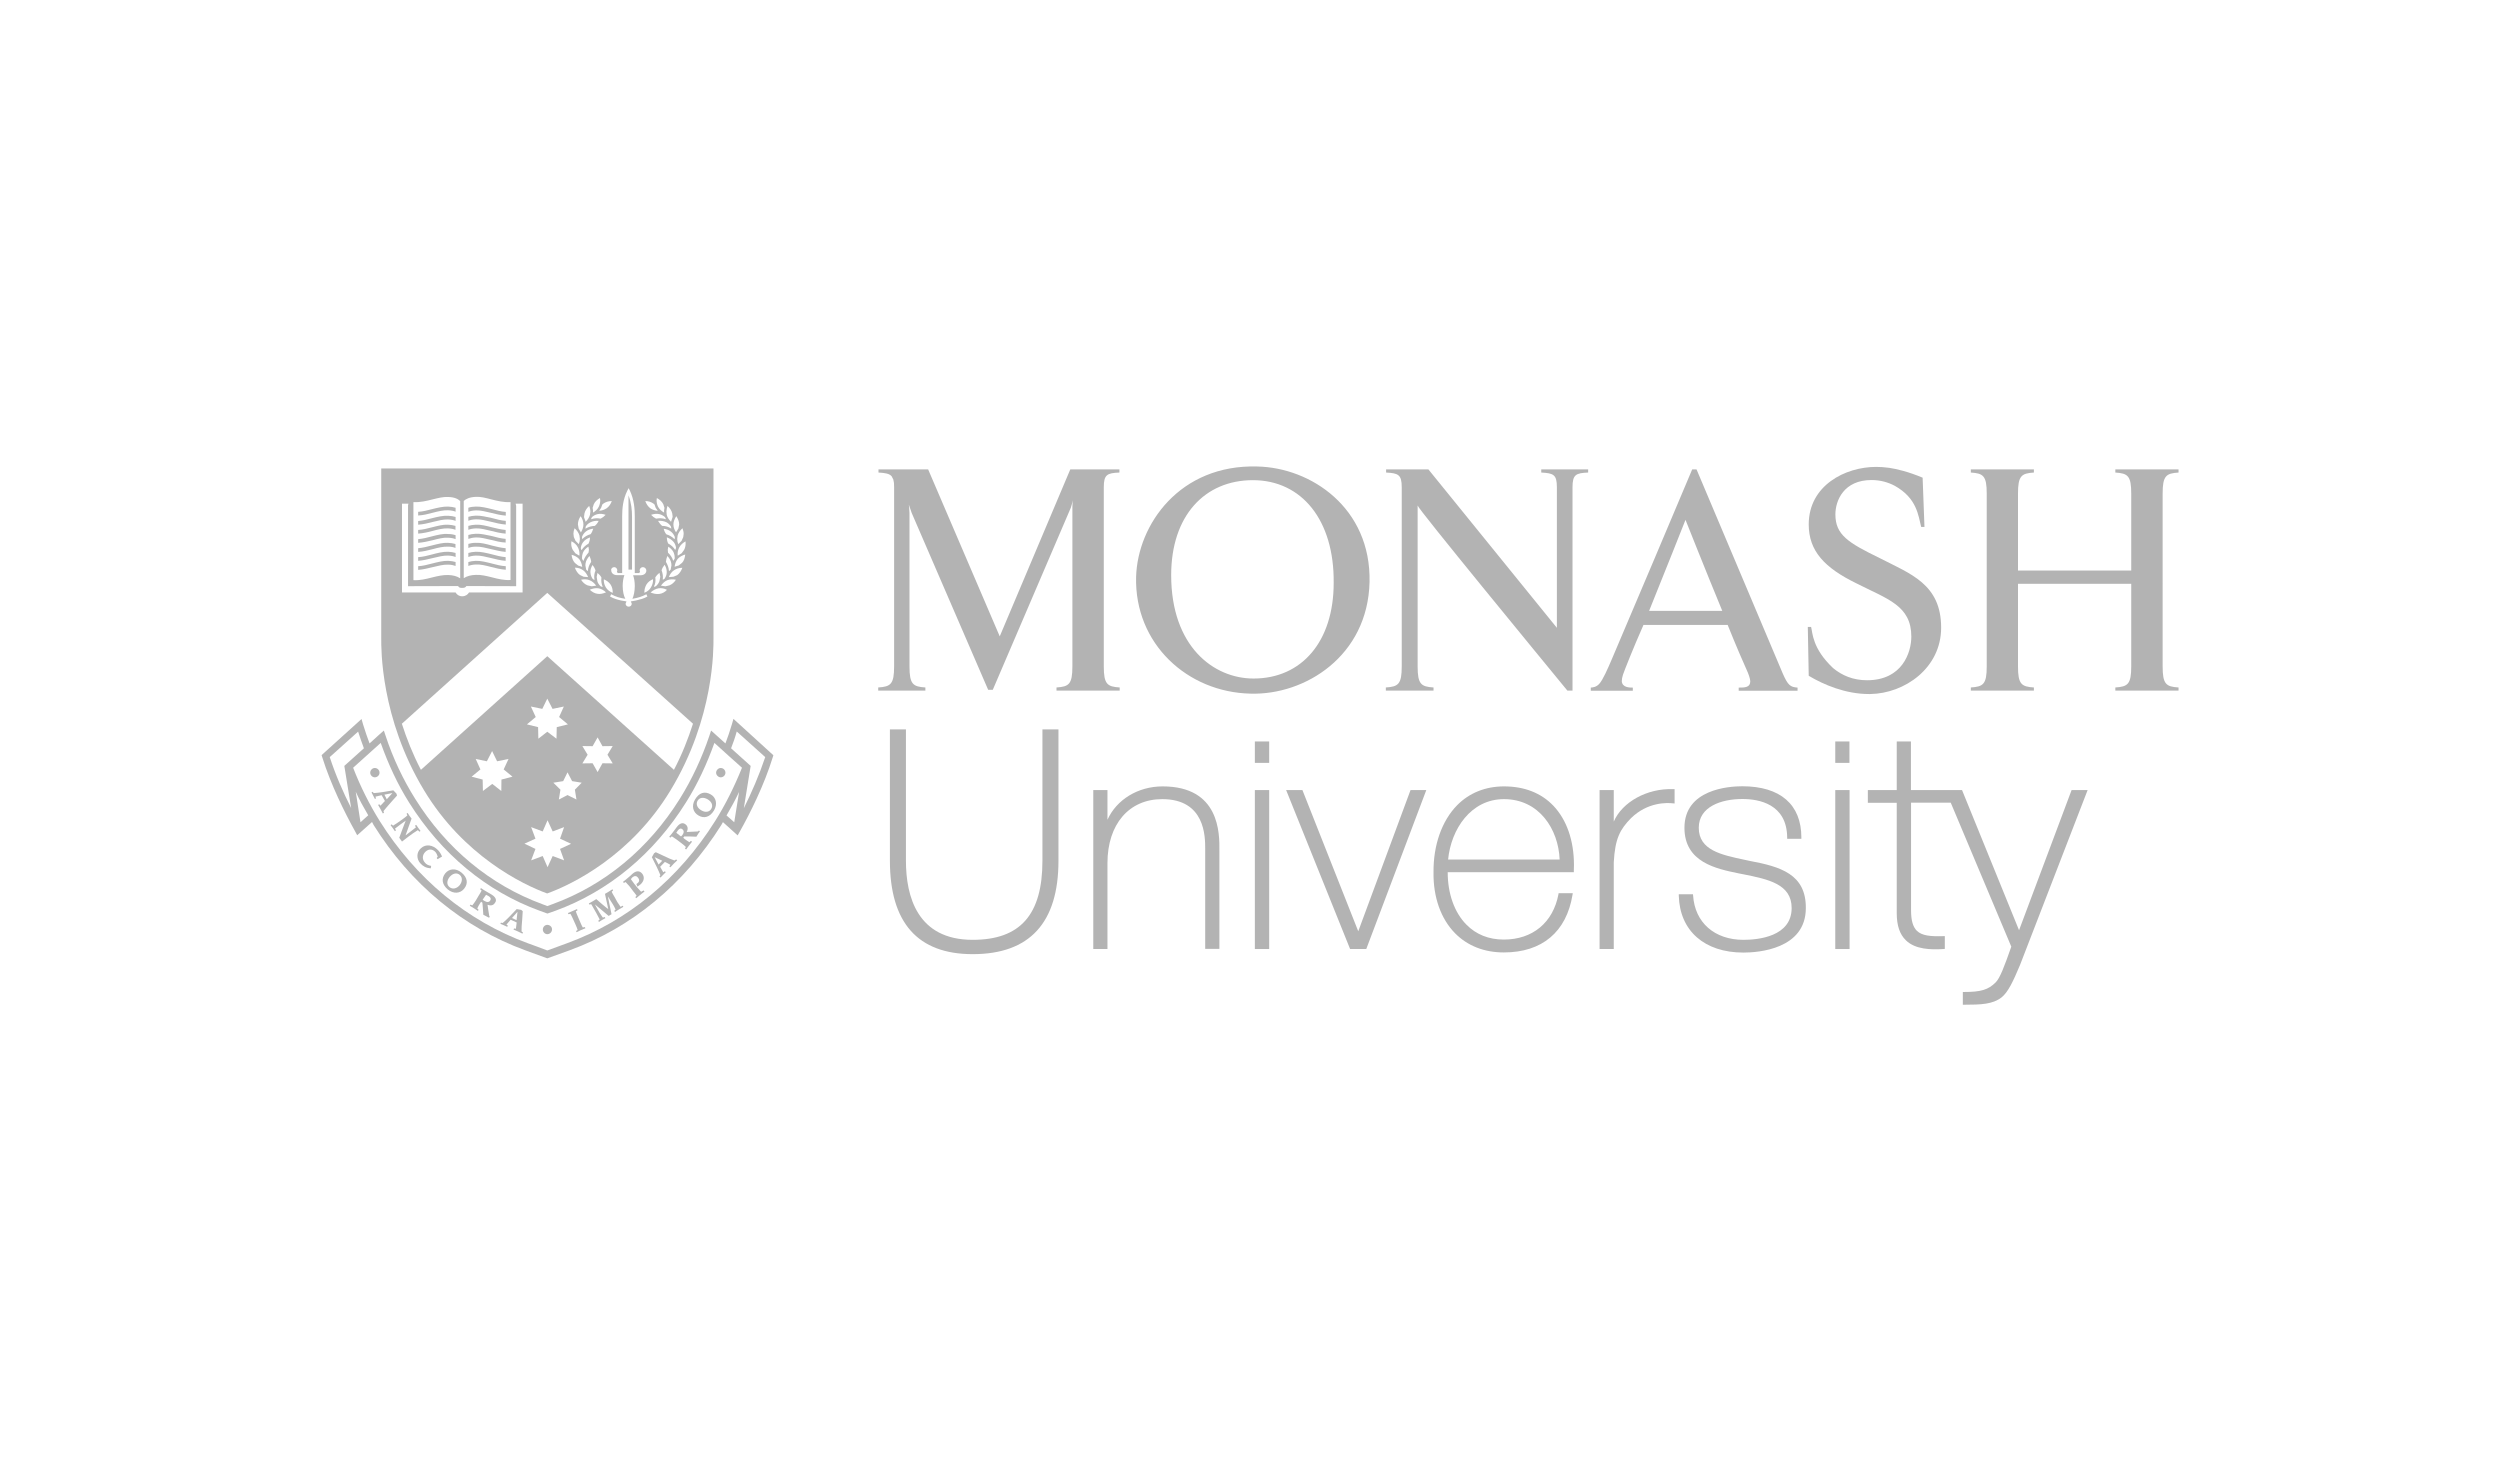 <?xml version="1.0" encoding="utf-8"?>
<!-- Generator: Adobe Illustrator 25.4.1, SVG Export Plug-In . SVG Version: 6.00 Build 0)  -->
<svg version="1.1" id="Layer_1" xmlns="http://www.w3.org/2000/svg" xmlns:xlink="http://www.w3.org/1999/xlink" x="0px" y="0px"
	 viewBox="0 0 1903 1120" style="enable-background:new 0 0 1903 1120;" xml:space="preserve">
<style type="text/css">
	.st0{fill:#B3B3B3;}
	.st1{fill:none;}
	.st2{fill-rule:evenodd;clip-rule:evenodd;fill:#B3B3B3;}
	.st3{fill:#FFFFFF;}
	.st4{clip-path:url(#SVGID_00000130621440423280938490000011202931595966727073_);}
	
		.st5{clip-path:url(#SVGID_00000099622216431854867240000000557360849771691656_);fill:url(#SVGID_00000168835691988619143980000013133421543836761273_);}
	.st6{clip-path:url(#SVGID_00000098944008975840691950000000891855003772820115_);}
	
		.st7{clip-path:url(#SVGID_00000054234213201050436800000005126253396178719910_);fill:url(#SVGID_00000135670553684061365100000017020219927756791453_);}
	.st8{clip-path:url(#SVGID_00000150794016305077785140000012844819580287239836_);}
	
		.st9{clip-path:url(#SVGID_00000094581418314177382600000005709469174146737589_);fill:url(#SVGID_00000062149982273787792920000014608756808633687179_);}
	.st10{clip-path:url(#SVGID_00000109717341832940822120000005947838837667025051_);}
	
		.st11{clip-path:url(#SVGID_00000155117256731351966040000011711812701787575190_);fill:url(#SVGID_00000178183512126889153150000009371189694543473030_);}
	.st12{clip-path:url(#SVGID_00000055700269241402921380000009131101175992405892_);}
	
		.st13{clip-path:url(#SVGID_00000181066347506313372540000003000985714240972211_);fill:url(#SVGID_00000168104843593386726670000014339408879720292490_);}
	.st14{fill:none;stroke:#2D67A0;stroke-width:3.865629e-02;stroke-miterlimit:33.89;}
	.st15{fill:none;stroke:#FFFFFF;stroke-width:4.832036e-03;stroke-miterlimit:33.89;}
	.st16{fill:#B6B6B6;}
	.st17{fill:url(#SVGID_00000047783110373624272950000015359778433477673395_);}
	.st18{fill:url(#SVGID_00000022529784879303453440000002658995272769766298_);}
	.st19{fill:url(#SVGID_00000018920761203426927370000016599233911612313782_);}
	.st20{fill:url(#SVGID_00000052801202512440373340000015013632634866248576_);}
	.st21{fill:url(#SVGID_00000153665219128532594710000016817988332281934738_);}
	.st22{fill:url(#SVGID_00000041269521062233004590000012776532800789287587_);}
	.st23{fill:url(#SVGID_00000178176501651983301930000017538347615657501365_);}
	.st24{fill:url(#SVGID_00000142885442537882948050000001141992161234739619_);}
	.st25{fill:url(#SVGID_00000122693377480577698480000003148635514457595047_);}
	.st26{fill:#505050;}
	.st27{fill:url(#SVGID_00000121237453504554171720000017106986015373899931_);}
	.st28{clip-path:url(#SVGID_00000033359566998870707310000011253639639872656551_);}
	.st29{clip-path:url(#SVGID_00000049929238436380426440000010335039730681883817_);}
	.st30{clip-path:url(#SVGID_00000021083715287344298920000016584365223410951063_);}
	.st31{clip-path:url(#SVGID_00000124127884631892751970000017518237253208712113_);}
</style>
<path class="st0" d="M793.5,555.2v100c0,41.1-16.9,60.2-53.1,60.2c-42,0-50.8-32.8-50.8-60.2v-100h-12.2v100
	c0,47.2,21.2,71.1,63,71.1c43.4,0,65.3-23.9,65.3-71.1v-100h-1H793.5z"/>
<path class="st0" d="M885,598.6c-18.8,0-35.1,10.1-42,25.4v-22.6h-10.8v121H843V657c0-29.6,16.4-48.7,41.7-48.7
	c32.7,0,32.7,28.5,32.7,37.8v76.2h10.8v-74.6C928.4,634.3,928.4,598.6,885,598.6"/>
<polygon class="st0" points="955.2,601.4 955.2,722.4 966.1,722.4 966.1,601.4 965.1,601.4 "/>
<polygon class="st0" points="955.2,564.4 955.2,580.7 966.1,580.7 966.1,564.4 965.1,564.4 "/>
<path class="st0" d="M1073.7,601.4c0,0-38.4,103.8-39.8,107.5c-1.5-3.7-42.5-107.5-42.5-107.5H979l48.7,121h12.3l45.7-121h-1.5
	H1073.7z"/>
<path class="st0" d="M1144.8,598.6c-14.1,0-26.4,5-35.6,14.3c-11.7,11.9-18.2,30.5-18,51c-0.3,19,5.6,35.6,16.5,46.6
	c9.4,9.5,22.2,14.5,37,14.5c29.1,0,47.7-15.6,52.3-43.9l0.2-1.2h-10.8l-0.1,0.8c-4.1,21.6-19.7,34.5-41.6,34.5
	c-11.4,0-21-3.8-28.5-11.4c-9.1-9.2-14.2-23.6-14.2-39.7v-0.2h96l0-1c0.1-1.5,0.1-3.1,0.1-4.5c0-18.5-5.5-34.4-15.7-45.1
	C1173.1,603.6,1160.4,598.6,1144.8,598.6 M1144.8,608.3c26.9,0,41.5,23,42.4,46h-84.9C1104.5,631.3,1119.6,608.3,1144.8,608.3"/>
<path class="st0" d="M1228.4,625.4v-24h-10.8v121h10.8v-66.1c1-18.1,4.8-25,13.1-33.5c12.8-12.5,27.7-11.8,32-11.3l1.2,0.1v-10.9
	l-1,0C1253.8,599.9,1234.8,610.5,1228.4,625.4"/>
<path class="st0" d="M1331.8,655.3l-3.7-0.8c-18-3.8-35-7.4-35-24.4c0-16.1,17.2-21.9,33.2-21.9c12.6,0,33.9,3.8,34.1,29.3l0,1h10.8
	v-1c0-25.1-16-39-45-39c-10.3,0-44,2.3-44,31.6c0,26.3,24.1,31.2,41.7,34.8l3.1,0.6c18.9,3.8,36.8,7.4,36.8,25.7
	c0,21.8-25.6,24.2-36.7,24.2c-22,0-37-13.2-38.3-33.7l-0.1-1h-10.8l0,1.1c0.7,26.7,19.5,43.3,49.2,43.3c11.1,0,47.5-2.5,47.5-33.9
	C1374.8,665.4,1355.3,659.7,1331.8,655.3"/>
<polygon class="st0" points="1397,601.4 1397,722.4 1407.9,722.4 1407.9,601.4 1406.8,601.4 "/>
<path class="st0" d="M1454.6,601.4v-37h-1h-9.8v37h-22v9.7h22v82l0,2.1c0,9.3,2.3,16.1,7,20.6c7.2,7,19.1,7.2,28.6,6.6l1-0.1v-9.7
	l-1.1,0c-9.8,0.3-16.3-0.3-20.2-4.1c-3-3-4.4-7.9-4.4-15.5v-82h30.2c11.9,28.2,45.8,108.9,46.1,109.6c-5.3,15.1-8.6,23.9-11.9,27.2
	c-5.6,5.6-11.2,7.3-24,7.3h-1v9.7h1c13.2,0,21.7-0.4,28.4-5.5c5.1-4,9-12.5,14.2-24.9l51.4-133h-1.5h-10.7c0,0-38.3,102-40,106.7
	c-1.9-4.7-43.4-106.7-43.4-106.7H1454.6z"/>
<polygon class="st0" points="1397,564.4 1397,580.7 1407.8,580.7 1407.8,564.4 1406.8,564.4 "/>
<path class="st0" d="M952,528c-48.1-1-88.5-37.9-87.2-88.9c1.2-40.1,33.5-85.7,92.2-84c40.9,0.8,86.7,31.5,85.5,87.9
	C1041.2,499.5,993.3,529.2,952,528 M953.7,365.5c-36.6,0-62.2,27-62.2,72.3c0,54.2,32.2,78.7,62.7,78.7c36.7,0,61-28.2,61-72.8
	C1015.7,396,990.9,365.5,953.7,365.5"/>
<path class="st0" d="M1658.3,359.7v-2.4h-48.1v2.4c9.5,0.6,12.1,2.5,12.1,16v58.6h-86.2v-58.6c0-13.5,2.6-15.4,12.1-16v-2.4h-48v2.4
	c9.5,0.6,12.1,2.5,12.1,16v131.6c0,13.5-2.6,15.4-12.1,16v2.4h48v-2.4c-9.5-0.6-12.1-2.5-12.1-16v-62.9h86.2v62.9
	c0,13.5-2.6,15.4-12.1,16v2.4h48.1v-2.4c-9.5-0.6-12.1-2.5-12.1-16V375.7C1646.2,362.2,1648.8,360.3,1658.3,359.7"/>
<path class="st0" d="M1055.1,357.3v2.4c9.2,0.5,11.9,1.5,11.9,11.2v136.4c0,13.5-2.6,15.4-12.1,16v2.4h36.3v-2.4
	c-9.5-0.6-12.1-2.5-12.1-16V384.8c0,2.2,93.8,116.3,114,140.9h3.9V370.9c0-9.7,2.6-10.8,11.9-11.2v-2.4h-35.7v2.4
	c9.3,0.5,11.9,1.5,11.9,11.2v107l-97.8-120.6H1055.1z"/>
<path class="st0" d="M1291.4,357.3h-3.3c-8.5,20.2-47.9,113.5-61.7,145.7c-2.4,5.5-6.2,14.5-9.1,17.6c-2.3,2.4-4.4,2.6-6.4,2.8v2.4
	h32v-2.4c-2.5,0-8,0-8.4-4.8c0-1.5,0.3-3.1,0.9-5c1-3,7.4-19.3,15.6-37.9h64.1c6.3,15.7,12.1,29.1,14.8,35c0.8,1.7,2.4,5.9,2.4,7.9
	c0,4.7-4.1,4.8-8.8,4.8v2.4h44.8v-2.4c-5.5-0.4-7.3-1.7-11.3-10.8L1291.4,357.3z M1255.3,465c10.9-26.8,27.7-69.3,27.7-69.3
	s15.1,38.1,28,69.3H1255.3z"/>
<path class="st0" d="M668.7,357.3v2.4c5.2,0.3,8.2,0.8,10,2.8l1.3,2.5v0l0.5,2.7l0.1,3.2v136.4c0,13.5-2.6,15.4-12.1,16v2.4h35.9
	v-2.4c-9.5-0.6-12.1-2.5-12.1-16V390.5c0-2.2-0.5-6.4-0.5-6.4l2.2,6.4l58.2,134.6h3.5l59.4-138.6l1.7-5.7c0,0-0.5,2.7-0.5,5.2v121.3
	c0,13.5-2.6,15.4-12.1,16v2.4h48.1v-2.4c-9.5-0.6-12.1-2.5-12.1-16V370.9c0-9.7,2.6-10.8,11.9-11.2v-2.4h-37.4l-53.7,127.1
	l-54.5-127.1H668.7z"/>
<path class="st0" d="M1376.8,514.4c11.3,6.8,28.1,13.9,45.8,13.9l1,0c26.3-0.4,54-19.8,54-50.5c0-33.2-23.3-40.9-46.8-53
	c-23.8-11.6-33.7-17.6-33.7-33.2c0-10.6,6.4-26.2,27.5-26.2c6.7,0,12.6,1.7,17.7,4.4c17,9.5,17.9,22.8,20.1,31.3h2.5l-1.4-37.5
	c-10.8-4.5-19.5-6.6-25.5-7.5c-3.6-0.5-7-0.7-9.9-0.7c-23.5,0-51.3,14.1-51.3,43.8c0,20.3,12.1,33,36.2,44.8
	c23.8,12.1,41.9,16.9,41.9,40.6c0,12.1-6.9,33.2-33.7,33.2c-10.7,0-19.2-3.7-25.9-9.3c-15.9-15-15.5-26.9-16.7-31.3h-2.5
	L1376.8,514.4"/>
<path class="st0" d="M481.1,393.3c0-4.9-0.5-10.5-2.7-16.2v56.5h2.7V393.3z"/>
<path class="st0" d="M362.2,392.5c-2.2,0.1-4,0.4-5.7,0.9v3c1.5-0.6,3.3-1,5.8-1.1c3.5-0.1,7.4,0.9,11.6,1.9
	c3.5,0.9,7.2,1.8,11.1,2.1v-2.8c-3.5-0.3-7.1-1.2-10.3-2.1C370.2,393.4,366.1,392.4,362.2,392.5"/>
<path class="st0" d="M362.2,426.9c-2.2,0.1-4,0.4-5.7,0.9v3c1.5-0.6,3.3-1,5.8-1.1c3.5-0.2,7.4,0.8,11.6,1.9
	c3.5,0.9,7.2,1.8,11.1,2.1V431c-3.5-0.2-7.1-1.1-10.4-2C370.2,427.9,366.1,426.8,362.2,426.9"/>
<path class="st0" d="M362.2,420c-2.2,0.1-4,0.4-5.7,0.9v3.1c1.5-0.6,3.3-1,5.8-1.1c3.5-0.1,7.4,0.9,11.6,1.9c3.5,0.9,7.2,1.8,11,2.1
	v-2.8c-3.5-0.3-7.1-1.2-10.3-2.1C370.2,420.9,366.1,419.9,362.2,420"/>
<path class="st0" d="M362.2,399.4c-2.2,0.1-4,0.4-5.7,0.9v3c1.5-0.6,3.3-1,5.8-1.1c3.5-0.1,7.4,0.9,11.5,1.9
	c3.5,0.9,7.2,1.8,11.1,2.1v-2.8c-3.5-0.3-7.1-1.2-10.4-2C370.2,400.3,366.1,399.2,362.2,399.4"/>
<path class="st0" d="M362.2,413.2c-2.2,0-4,0.3-5.7,0.8v3.1c1.5-0.6,3.3-1,5.8-1c3.5-0.1,7.4,0.9,11.5,1.9c3.5,0.8,7.3,1.8,11.1,2.1
	v-2.8c-3.6-0.3-7.1-1.2-10.4-2C370.2,414.1,366.1,413,362.2,413.2"/>
<path class="st0" d="M374.6,387.6c-4.4-1.1-8.5-2.1-12.4-2c-2.2,0.1-4,0.3-5.7,0.9v3.1c1.5-0.6,3.3-1,5.8-1.1
	c3.5-0.1,7.4,0.9,11.6,1.9c3.5,0.9,7.2,1.8,11.1,2.1v-2.8C381.4,389.4,377.9,388.5,374.6,387.6"/>
<path class="st0" d="M328.7,422.1c-3.4,0.9-6.8,1.8-10.4,2v2.8c3.9-0.3,7.4-1.2,11.1-2.1c4.2-1,8-2,11.6-1.9
	c2.5,0.1,4.4,0.5,5.8,1.1v-3.1c-1.7-0.5-3.6-0.8-5.7-0.9C337.2,419.9,333.1,420.9,328.7,422.1"/>
<path class="st0" d="M328.8,415.2c-3.5,0.9-6.9,1.8-10.5,2.1v2.8c3.9-0.2,7.5-1.2,11.1-2.1c4.1-1.1,7.9-2,11.5-1.9
	c2.5,0,4.4,0.4,5.8,1v-3c-1.7-0.5-3.6-0.8-5.7-0.9C337.2,413,333.2,414.1,328.8,415.2"/>
<path class="st0" d="M362.2,406.3c-2.2,0.1-4,0.4-5.7,0.9v3c1.5-0.5,3.3-1,5.8-1.1c3.5-0.1,7.4,0.9,11.6,1.9c3.5,0.9,7.2,1.8,11,2
	v-2.8c-3.5-0.3-7.1-1.2-10.3-2.1C370.2,407.2,366.1,406.1,362.2,406.3"/>
<path class="st0" d="M328.7,429c-3.4,0.9-6.8,1.8-10.4,2v2.8c3.9-0.3,7.4-1.2,11.1-2.1c4.2-1,8-2,11.6-1.9c2.5,0,4.4,0.5,5.8,1v-3
	c-1.7-0.5-3.6-0.8-5.7-0.9C337.2,426.8,333.1,427.9,328.7,429"/>
<path class="st0" d="M328.7,387.6c-3.4,0.9-6.8,1.8-10.4,2v2.8c3.9-0.2,7.4-1.1,11.1-2.1c4.2-1.1,8-2,11.6-1.9
	c2.5,0.1,4.4,0.5,5.8,1.1v-3c-1.7-0.5-3.6-0.8-5.7-0.9C337.2,385.5,333.1,386.5,328.7,387.6"/>
<path class="st0" d="M328.7,394.5c-3.4,0.9-6.8,1.8-10.4,2.1v2.8c3.9-0.3,7.4-1.1,11.1-2.1c4.2-1,8-2,11.6-1.9
	c2.5,0.1,4.4,0.5,5.8,1.1v-3c-1.7-0.5-3.6-0.8-5.7-0.9C337.2,392.4,333.1,393.4,328.7,394.5"/>
<path class="st0" d="M328.7,408.3c-3.4,0.9-6.8,1.8-10.4,2.1v2.8c3.9-0.3,7.4-1.1,11.1-2c4.2-1.1,8-2.1,11.6-1.9
	c2.5,0.1,4.4,0.5,5.8,1.1v-3c-1.7-0.6-3.6-0.9-5.7-0.9C337.2,406.1,333.1,407.2,328.7,408.3"/>
<path class="st0" d="M328.8,401.4c-3.5,0.9-6.9,1.8-10.5,2v2.8c3.9-0.3,7.5-1.1,11.1-2.1c4.1-1.1,7.9-2,11.5-1.9
	c2.5,0.1,4.4,0.5,5.8,1.1v-3c-1.7-0.5-3.6-0.8-5.7-0.9C337.2,399.2,333.2,400.3,328.8,401.4"/>
<path class="st0" d="M543.1,486.2V356.6l-252.9,0v129.7c0,6.9-0.7,60.2,32.6,115.3c30,49.7,74.7,71.6,93.7,78.5
	c19.2-6.9,63.9-28.8,93.9-78.5C543.9,546.4,543.1,493.1,543.1,486.2z M521.9,413.6c0,1.8-0.4,3.6-1.2,5l-1.8,2.5l-3,1.9l-0.1-1.2
	c0-1.8,0.4-3.5,1.2-5c1-2,2.8-3.6,4.8-4.7L521.9,413.6z M501.3,447.8c2.2-0.3,4.4,0.1,6.4,1.2c-1.6,1.7-3.5,2.8-5.8,3.1
	c-2.2,0.3-4.5-0.2-6.7-1.1C497.1,449.3,499.1,448.2,501.3,447.8z M490.5,451.2l0-0.5c0-2.1,0.6-4.1,1.6-5.8h0c1.1-1.8,2.8-3.1,4.9-4
	l0.1,0.6c0,2.1-0.6,3.9-1.6,5.6C494.4,449.1,492.6,450.4,490.5,451.2z M498.8,439.5c0.8-1.3,1.8-2.4,3.2-3.5l0.6,3l-0.6,3.3
	c-0.5,1.5-1.5,2.8-2.7,3.9l-1.4,0.5l-0.1-0.3C498.9,444.4,499.2,442,498.8,439.5z M503.6,434.1c0.4-1.5,1.2-2.8,2.3-4.2
	c1,1.7,1.6,3.5,1.6,5.3l0,0.9c-0.1,1.6-0.7,3-1.6,4.4l-1.3,0.8l-0.1-0.3C504.8,438.9,504.5,436.5,503.6,434.1z M506.9,427.7
	c0.1-1.6,0.5-3,1.1-4.5c1.6,1.7,2.7,3.6,3,5.7l0.1,1.5l-0.6,3.2l-1.1,1.1l-0.2-0.3C509,432.1,508.2,429.8,506.9,427.7z M508.5,420.7
	l-0.2-2.2l0.4-2.4c1.9,1.3,3.4,2.8,4.2,4.7c0.5,1.3,0.7,2.6,0.7,4l-0.1,0.6l-0.9,1.4l-0.3-0.2C511.8,424.6,510.4,422.5,508.5,420.7z
	 M508.6,413.7c-0.7-1.5-1-3-1-4.7c2.1,0.8,4,2.1,5.3,3.7c0.9,1.2,1.5,2.7,1.7,4.3l-0.5,1.5l-0.3-0.1
	C512.7,416.6,510.9,414.9,508.6,413.7z M513.6,410.3l-0.4-0.1c-1.6-1.6-3.7-2.8-6-3.5c-1-1.2-1.6-2.6-2-4.2c2.3,0.3,4.2,1,5.8,2.4
	c1.2,1,2.1,2.4,2.7,3.9L513.6,410.3z M510.8,402.3c-2-1.3-4.1-2-6.8-2c-1.2-1-2.2-2.3-3.1-3.8c2.3-0.2,4.5,0.1,6.5,1.1
	c1.3,0.7,2.4,1.8,3.3,3.1l0.3,1.6L510.8,402.3z M506.5,446.3l-3.4-0.5c1.3-1.8,2.9-3.3,4.7-4.1c2.1-0.8,4.4-0.9,6.7-0.4
	c-1.3,2-2.9,3.5-5,4.3L506.5,446.3z M512.6,439l-3.5,0.3c0.8-2,2-3.9,3.8-5.1v0c1.8-1.3,4-2,6.5-2c-0.8,2.3-2.1,4.3-3.9,5.6
	L512.6,439z M519.2,428.4l-2.5,2l-3.2,1c0.3-2.2,1-4.3,2.4-6c1.5-1.6,3.5-2.7,5.7-3.3C521.3,424.7,520.7,426.8,519.2,428.4z
	 M519.5,402.1c0.5,1.4,0.9,2.8,0.9,4.2l-0.3,2.5l-1.3,2.9l-2.5,2.5c-0.5-1.3-0.8-2.5-0.8-3.9l0.3-2.6
	C516.4,405.5,517.7,403.7,519.5,402.1z M512.6,399.2c0-2.1,0.9-4.3,2.2-6.3c1.3,2,2.2,4.1,2.2,6.3v0l-0.6,3.1l-1.8,2.9
	C513.4,403.4,512.6,401.4,512.6,399.2L512.6,399.2z M508.1,385.1c1.8,1.6,3.1,3.5,3.6,5.7l0.3,2.3l-0.1,0.7l-1.1,3.4
	c-1.6-1.6-2.9-3.4-3.3-5.4l-0.2-2.4C507.4,388,507.6,386.5,508.1,385.1z M506.9,395.1l-0.3,0.1c-2.2-0.8-4.7-0.9-7.2-0.4
	c-1.4-0.7-2.7-1.7-3.8-2.9c2.2-0.8,4.4-1,6.5-0.5c1.5,0.4,2.9,1.2,4.1,2.2L506.9,395.1z M500,379.1c2.1,1.1,3.8,2.6,4.9,4.7l0.9,2.8
	c-0.3,1.2-0.4,2.4-0.3,3.6c-2-1.2-3.6-2.6-4.6-4.5c-0.7-1.5-1.1-3.1-1.1-4.9L500,379.1z M497.5,383.4l0.7,0.6l0.9,2.5v0l1.6,2.3
	c-2.1-0.1-4.1-0.8-5.7-1.9c-1.7-1.3-3-3.2-3.8-5.5C493.6,381.4,495.7,382.1,497.5,383.4z M467.5,431.7c1.3,0,2.4,1.1,2.4,2.5l-0.3,1
	l0.6,1h3.4v-43c0-5.9,0.5-12.8,3.9-19.7l1-1.9l1,1.9c3.2,6.9,3.7,13.8,3.7,19.7v43h3.4l0.6-1l-0.3-1c0-1.4,1.1-2.5,2.5-2.5
	c1.4,0,2.6,1.2,2.6,2.6c0,1.8-1.4,3.6-4.5,3.6h-5.6c0.8,2.1,1.3,5,1.3,8.2c0,4-0.8,7.5-1.8,9.7c4.1-0.7,7.4-1.7,10.3-3.3l0.3-0.2
	l0.8,1.8l-0.2,0.1c-2.6,1.5-5.3,2.1-8.5,2.9c0,0-2.3,0.4-3.9,0.7l0.7,1.7c0,1.3-1,2.3-2.3,2.3c-1.3,0-2.4-1-2.4-2.3l0.7-1.7
	c-1.7-0.3-4.1-0.7-4.1-0.7c-3.1-0.7-5.5-1.4-8.2-2.9l-0.2-0.1l0.8-1.8l0.3,0.2c3,1.6,6.2,2.7,10.5,3.3c-1.2-2.2-2-5.7-2-9.8
	c0-3.1,0.5-6,1.3-8.2h-5.6c-3,0-4.4-1.9-4.4-3.6C464.9,433,466.1,431.7,467.5,431.7z M458.7,446.5l-0.1,0.3l-1.4-0.5
	c-1.2-1.2-2.1-2.4-2.5-3.9l-0.5-3.3l0.6-3c1.2,1,2.3,2.1,3,3.5C457.5,442,457.8,444.4,458.7,446.5z M452.8,400.3
	c-2.6,0.1-4.9,0.8-6.9,2l-0.3,0l0.3-1.6c0.9-1.4,2.1-2.4,3.5-3.1c2-1,4.1-1.3,6.3-1.1C455,398,454,399.3,452.8,400.3z M452.5,441.2
	l-0.1,0.3l-1.3-0.9c-0.9-1.4-1.5-2.8-1.6-4.4l-0.1-0.8c0-1.8,0.6-3.6,1.6-5.3c1.1,1.3,1.9,2.7,2.3,4.2
	C452.3,436.5,452.1,438.9,452.5,441.2z M445.7,428.9c0.3-2.1,1.5-4,3-5.7c0.7,1.5,1.2,2.9,1.3,4.5c-1.5,2.1-2.3,4.4-2.5,6.7
	l-0.2,0.3l-1.1-1.1l-0.6-3.2L445.7,428.9z M444.2,426.7l-0.3,0.2l-0.8-1.5l-0.1-0.6c0-1.3,0.2-2.7,0.7-4c0.8-2,2.3-3.5,4.2-4.7
	l0.4,2.4l-0.3,2.1C446.3,422.5,444.9,424.6,444.2,426.7z M445.7,404.8c1.6-1.4,3.6-2.1,5.9-2.4c-0.5,1.6-1.1,3-2,4.2
	c-2.5,0.7-4.5,1.9-6.1,3.5l-0.4,0.1l-0.1-1.5C443.6,407.2,444.5,405.8,445.7,404.8z M443.8,412.8c1.2-1.7,3.1-2.9,5.3-3.7
	c0,1.7-0.4,3.2-1.1,4.7c-2.2,1.2-4,2.9-5.2,4.8l-0.3,0.1l-0.4-1.5C442.3,415.5,442.9,414,443.8,412.8z M443.2,431.5l-3.1-1l-2.5-2
	c-1.5-1.7-2.3-3.8-2.5-6.2c2.3,0.6,4.4,1.7,5.8,3.3C442.2,427.3,442.9,429.3,443.2,431.5z M443.9,434.1L443.9,434.1
	c1.7,1.2,2.9,3.1,3.8,5.2l-3.5-0.3l-2.7-1.3c-1.8-1.3-3.1-3.3-3.9-5.6C440,432.1,442.1,432.8,443.9,434.1z M448.9,441.7
	c2,0.8,3.6,2.3,4.9,4.1l-3.4,0.5l-3.1-0.7c-2.1-0.8-3.7-2.3-5-4.3C444.5,440.8,446.8,440.8,448.9,441.7z M455.4,447.8L455.4,447.8
	c2.2,0.3,4.2,1.5,5.9,3.1c-2.1,0.9-4.4,1.5-6.5,1.1c-2.2-0.3-4.2-1.5-5.9-3.1C451.1,448,453.3,447.5,455.4,447.8z M461.2,447.2
	c-1-1.7-1.6-3.6-1.6-5.6l0.1-0.6c2.1,0.9,3.9,2.2,5.1,4v0c1.1,1.7,1.6,3.7,1.6,5.8l0,0.5C464.2,450.4,462.4,449.1,461.2,447.2z
	 M457.6,386.5l0.9-2.5l0.7-0.6c1.8-1.3,4.1-2,6.5-2c-0.8,2.3-2.1,4.2-3.9,5.5c-1.7,1.1-3.6,1.8-5.7,1.9L457.6,386.5L457.6,386.5z
	 M452,383.8c1-2.1,2.7-3.6,4.7-4.7l0.2,1.7c0,1.8-0.4,3.4-1.1,4.9c-0.9,1.9-2.4,3.3-4.4,4.5c0.1-1.2,0-2.4-0.3-3.6L452,383.8z
	 M450.6,393.6c1.2-1.1,2.6-1.8,4.1-2.2c2-0.5,4.1-0.3,6.3,0.5c-1.1,1.2-2.4,2.2-3.8,2.9c-2.4-0.5-4.8-0.4-7,0.4l-0.3-0.1
	L450.6,393.6z M444.9,390.8c0.5-2.2,1.8-4.1,3.6-5.7c0.5,1.4,0.9,2.8,0.9,4.3l-0.3,2.4c-0.5,2-1.7,3.8-3.3,5.4l-1.2-3.4l0-0.7
	L444.9,390.8z M439.9,399.2c0-2.2,0.8-4.4,2.1-6.3c1.3,2,2.1,4.1,2.1,6.3v0.1c0,2.1-0.8,4.1-1.9,6l-1.7-2.9L439.9,399.2L439.9,399.2
	z M437.4,402.1c1.8,1.6,3.1,3.5,3.7,5.6l0.3,2.6c0,1.3-0.3,2.5-0.8,3.9l-2.5-2.5l-1.3-2.9l-0.3-2.5
	C436.5,404.9,436.8,403.5,437.4,402.1z M435,412c2.1,1.1,3.9,2.6,4.9,4.7c0.8,1.5,1.2,3.2,1.2,5.1L441,423l-3-1.8l-1.9-2.5
	c-0.9-1.5-1.3-3.3-1.3-5L435,412z M353,383.4v-2.1c1.7-1.5,4.3-2.9,9.3-3.1c3.5-0.2,7.4,0.8,11.6,1.9c4.7,1.2,9.6,2.4,14.7,2.1v1.2
	v58.1c-4.7,0.3-9.5-0.8-14-2c-4.4-1.1-8.5-2.1-12.4-1.9c-3.8,0.1-6.7,0.9-9.2,2.5V383.4z M314.7,383.4v-1.2c5.1,0.3,10-0.9,14.7-2.1
	c4.2-1,8-2,11.6-1.8c5,0.1,7.6,1.5,9.3,3.1v2.1v56.7c-2.5-1.6-5.4-2.4-9.2-2.5c-4-0.1-8,0.8-12.4,1.9c-4.6,1.2-9.3,2.3-14,2V383.4z
	 M305.8,383.4h5.1l-0.3,1.3l0,0.4v61.1c6,0,36.4-0.1,38.1-0.1c0.7,1.2,1.4,1.4,3,1.4c1.7,0,2.6-0.2,3.3-1.4c1.8,0,34.9,0.1,37.9,0.1
	V385l-0.1-0.3l-0.3-1.3h3.8h1.5V451h-40.8c-0.9,1.6-2.7,2.9-5.2,2.9c-2.4,0-4.1-1.3-5-2.9h-40.8V383.4z M381.7,593.4l-0.1,8.7
	l-6.9-5.4l-7.1,5.4l-0.2-8.7l-8.4-2.2l6.7-5.5l-3.6-8l8.5,1.8l4-7.8l3.8,7.8l8.7-1.8l-3.7,8l6.7,5.5L381.7,593.4z M429.4,654.9
	l-8.7-3.3l-3.9,8.5l-3.7-8.5l-8.8,3.3l3.3-8.7l-8.4-4l8.4-3.8l-3.3-8.8l8.8,3.3l3.7-8.5l3.9,8.5l8.7-3.3l-3.1,8.8l8.4,3.9l-8.4,3.9
	L429.4,654.9z M404.1,537.8l8.7,1.8l3.8-7.8l4,7.8l8.6-1.8l-3.6,8l6.7,5.6l-8.5,2.1l-0.2,8.8l-7-5.3l-6.8,5.3l-0.2-8.8l-8.5-2.1
	l6.7-5.6L404.1,537.8z M438.8,608.6l-6.8-3.4l-6.6,3.4l1.2-7.5l-5.4-5.3l7.5-1.2l3.3-6.7l3.5,6.7l7.3,1.2l-5.2,5.3L438.8,608.6z
	 M466.4,581.1l-7.8-0.1l-3.7,6.7l-3.8-6.7l-7.8,0.1l4-6.6l-4-6.6l7.8,0.1l3.8-6.7l3.7,6.7l7.8-0.1l-4,6.6L466.4,581.1z M513,586
	l-96.4-86.5L320.4,586c-6.3-12.1-10.9-23.9-14.5-35.1l110.7-99.6l110.9,99.6C523.9,562.1,519.3,574,513,586z"/>
<path class="st0" d="M558.3,547.2l-1.2,4.2c-1.5,5-3.1,9.8-4.9,14.5l-10.9-9.8l-1.3,3.9c-5.8,17.2-13.4,33.4-22.5,48
	c-23.7,38-57.3,65.8-96.8,80.2l-4.1,1.5l-3.9-1.5c-39.4-14.5-73-42.2-96.7-80.2c-9.1-14.5-16.8-30.7-22.5-48l-1.3-3.9l-3.2,2.8
	l-7.7,7c-1.7-4.7-3.4-9.4-4.9-14.4l-1.2-4.2l-3.2,2.9l-27.2,24.6l0.5,1.6c6.5,20.8,17.1,42.2,25,56.4l1.6,3l11.3-10.1l1.2,2.3
	c28.2,45.1,68.2,78.1,115.5,95.4l16.7,6.1l16.9-6.1c47.4-17.3,87.2-50.3,115.5-95.3l1.3-2.3l11.2,10.1l1.7-3
	c7.9-14.1,18.5-35.3,25-56.4l0.5-1.6L558.3,547.2z M251,576.3c2.1-1.9,17.2-15.4,21.6-19.4c1.4,4.4,2.9,8.6,4.4,12.7L262.1,583
	l5.2,32.1C261.4,603.5,255.4,589.9,251,576.3z M274.4,625.9l-3.6-23.2c2.8,6.2,6.1,12.1,9.5,17.9C278,622.7,275.8,624.6,274.4,625.9
	z M558.9,625.9c-1.5-1.3-3.5-3.2-5.9-5.2l0.1-0.1c3.4-5.8,6.6-11.7,9.5-17.8L558.9,625.9z M544.4,624.9
	c-27.6,44-66.6,76.2-112.8,93.1c0,0-13.3,4.8-15,5.5c-1.5-0.7-14.8-5.5-14.8-5.5c-46.2-16.9-85.2-49.1-112.8-93.1
	c-7.9-12.7-14.7-26.3-20.2-40.5c2.4-2.1,16.7-15.1,21-18.9c5.8,16.3,12.9,31.6,21.6,45.4c24.5,39,58.8,67.6,99.5,82.4l5.8,2.1l6-2.1
	c40.6-14.8,75-43.4,99.4-82.4c8.8-13.9,15.9-29.2,21.7-45.4c4.1,3.8,18.6,16.8,21,18.9C559,598.8,552.2,612.5,544.4,624.9z
	 M566.2,615.2l5.2-32.2l-14.9-13.4c1.6-4.1,3.1-8.3,4.3-12.8c4.5,4,19.5,17.6,21.7,19.5C577.9,590,572,603.6,566.2,615.2z"/>
<path class="st0" d="M297.8,610.5l4.4-4.9l-0.4-1.5l-2.4-2.5c-4.5,0.8-11.7,2-14.9,2.1l-0.9-1l-0.8,0.5l1.2,2.3l1.4,2.7l0.8-0.5
	l-0.4-1.3l4.7-1.1l2.5,4.4l-3.4,3.6l-0.9-1.1l-0.9,0.5l1.9,3.3l1.7,3.2l0.9-0.5l-0.4-1.3C292.9,616.2,295.7,612.8,297.8,610.5
	 M292.6,604.9l6-1.2l0,0.1l-4.2,4.6L292.6,604.9z"/>
<path class="st0" d="M319.3,633.1l0.8-0.6l-1.7-2.3l-1.6-2.3l-0.9,0.6l0.7,1.3c-2.2,1.8-7.9,6.1-7.9,6.1l0,0c1.4-4,3.1-8.6,4.6-12.8
	l-1.6-2.1l-1.4-2.2l-0.8,0.6l0.6,1.3c-1,0.9-2.1,1.8-3.4,2.7l-3.8,2.7c-1.4,1-2.5,1.7-3.7,2.4l-1.1-1l-0.8,0.6l1.7,2.3l1.6,2.3
	l0.8-0.6l-0.7-1.4c2.2-1.8,5.5-4.1,8.1-6l0,0c-1.7,4.2-3.2,8.6-4.9,13l1.1,1.5l1,1.4c1.2-1,2.8-2.2,4.7-3.6l3.7-2.7
	c1.4-1,2.6-1.7,3.7-2.4L319.3,633.1z"/>
<path class="st0" d="M320.4,645.7c-3.7,3.3-3.3,8.4-0.4,11.5c2,2.2,4.2,3.5,7.9,3.8l0.3-1.9c-2.1-0.3-3.6-1.1-4.6-2.3
	c-2.3-2.4-2.4-5.9,0.3-8.5c2.8-2.6,5.7-1.7,7.5,0.2c0.8,0.9,1.5,2.4,1.8,3.6l-0.8,1l0.7,0.9l3.4-2c-0.8-1.9-1.7-3.4-3.1-4.9
	C329.5,643.1,324.1,642.2,320.4,645.7"/>
<path class="st0" d="M351.4,664.3c-4.4-3.7-9.5-3.1-12.4,0.4c-3.3,4.1-2.5,8.6,1.8,12.3c4.5,3.7,9.5,3.1,12.4-0.4
	C356.6,672.5,355.8,668,351.4,664.3 M349.9,673.8c-2.2,2.6-5.3,3.4-7.7,1.5c-2.4-1.9-2.1-5.1,0.1-7.8c2.3-2.7,5.4-3.5,7.7-1.5
	C352.2,668,352,671.1,349.9,673.8"/>
<path class="st0" d="M374.3,681l-2.9-1.7l-2.9-1.7l-2.4-1.6l-0.6,0.9l1.1,1c-0.6,1.2-1.3,2.4-2.2,3.8l-2.3,3.9
	c-0.9,1.4-1.7,2.5-2.6,3.6l-1.4-0.6l-0.5,0.9l3.2,1.9l3,2l0.5-0.9l-1-1c0.5-1.2,1.2-2.5,2.1-3.9l0.8-1.2l1,0.7
	c0.3,2.4,0.5,6.4,0.7,9.2c1.5,0.7,3,1.5,4.4,2.3l0.5-0.9l-0.4-0.6c-0.3-1.1-1-6.8-1.3-8.4c2.2,0.9,4.5,0.6,5.6-1.4
	C378,685.8,378.1,683.4,374.3,681 M373.2,685.4c-1,1.6-2.6,1.5-4.6,0.3l-1.2-0.8l0.7-1.1l1.9-2.7l1.9,1
	C373.6,683.1,373.9,684.2,373.2,685.4"/>
<path class="st0" d="M397.9,693.6l-1.2-1l-3.4-0.6c-3.2,3.4-8.1,8.6-10.7,10.6l-1.3-0.3l-0.4,0.9l2.4,1l2.8,1.3l0.5-0.9l-1.1-0.8
	l3.2-3.7l4.6,2.1c-0.1,1.4-0.4,3.5-0.6,4.8l-1.4-0.3l-0.4,0.9l3.5,1.5l3.3,1.6l0.4-0.9l-1.1-0.8c-0.1-1.5,0.2-5.8,0.5-9L397.9,693.6
	z M393.2,700.4l-3.5-1.6l4.1-4.6l0.1,0L393.2,700.4z"/>
<path class="st0" d="M443.6,706c-0.7-1.2-1.2-2.4-1.9-4l-1.8-4.2c-0.7-1.6-1.2-2.8-1.6-4.1l1.3-0.8l-0.4-0.9l-3.4,1.5l-3.5,1.5
	l0.4,0.9l1.5-0.3c0.7,1.2,1.3,2.4,2,4l1.9,4.2c0.7,1.5,1.2,2.8,1.6,4.1l-1.2,0.8l0.4,0.9l3.3-1.6l3.4-1.4l-0.4-0.9L443.6,706z"/>
<path class="st0" d="M472.4,690.3c-0.8-1.1-1.6-2.3-2.5-3.7l-2.2-4c-0.9-1.4-1.5-2.6-2.1-3.8l1.1-1l-0.5-0.9l-2.8,1.8l-2.9,1.7
	c0.5,2.1,2.1,10,2.5,11.6c-1.8-1.2-7.6-6.2-9.1-7.6l-2.8,1.7l-2.9,1.6l0.5,0.9l1.3-0.4l1.1,1.9c1.1,1.9,4.6,8,5.4,9.8l-1.1,1
	l0.5,0.9l2.4-1.5l2.5-1.4l-0.5-0.9l-1.4,0.5c-0.8-1.1-1.6-2.3-2.5-3.7l-1.3-2.3c-1.1-2-1.9-3.3-2.3-4.1l0,0c5.8,4.9,9,7.4,10.5,8.8
	l2.2-1.3l-2.8-13.6l0,0c0.4,0.7,1.3,2,2.5,4l1.4,2.2c0.9,1.5,1.5,2.7,2,3.9l-1,0.9l0.5,0.9l3.1-2l3.3-1.9l-0.5-0.9L472.4,690.3z"/>
<path class="st0" d="M488,678.8c-1-1-1.9-2-3-3.3l-2.1-2.6l-2.7-3.7l1.2-1.4c1.6-1.3,3.1-1.2,4.2,0.2c1.1,1.3,1.4,2.9-0.2,4.2
	l-1,0.7l0.8,2l2-1.4c3.4-2.8,3.5-6.2,1.6-8.5c-1.8-2.2-4.3-2.4-7.1-0.1l-2.3,2.1l-2.6,2.2l-2.6,2.1l0.7,0.8l1.3-0.7c1,1,1.9,2,3,3.3
	l2.7,3.6c1.1,1.3,1.9,2.4,2.7,3.5l-1,1.1l0.7,0.8l2.9-2.4c0.9-0.8,2-1.5,3.4-2.7l-0.7-0.8L488,678.8z"/>
<path class="st0" d="M513.4,655c-1.4-0.4-5.5-2.1-8.2-3.5l-6-2.8l-1.3,0.8l-1.7,3c2.2,4.2,5.3,10.6,6.5,13.7l-0.7,1.1l0.8,0.7
	l1.8-1.9l2.2-2.2l-0.7-0.7l-1.2,0.8l-2.4-4.2l3.6-3.7c1.3,0.5,3.1,1.6,4.2,2.2l-0.8,1.2l0.8,0.7l2.6-2.8l2.6-2.5l-0.8-0.7L513.4,655
	z M501.3,658.1l-2.9-5.5l0-0.1l5.7,2.7L501.3,658.1z"/>
<path class="st0" d="M531.3,632.9c-1.1,0.1-7,0.4-8.6,0.4c1.2-2.1,1-4.4-0.9-5.8c-1.6-1.3-3.9-1.5-6.6,2l-2,2.7l-2,2.6l-1.8,2.2
	l0.9,0.6l1.1-1c1.2,0.8,2.3,1.5,3.7,2.5l3.7,2.8c1.4,1,2.3,1.9,3.3,2.8l-0.7,1.3l0.9,0.6l2.2-3l2.3-2.9l-0.9-0.6l-1.1,1
	c-1.2-0.7-2.3-1.5-3.7-2.5l-1-0.9l0.7-1c2.3-0.1,6.4,0.1,9.3,0.2c0.8-1.4,1.7-2.8,2.7-4.1l-0.8-0.6L531.3,632.9z M519.4,635.7l-1,1
	l-1.1-0.8l-2.5-2l1.2-1.8c1.2-1.5,2.3-1.8,3.4-0.9C520.8,632.3,520.7,633.9,519.4,635.7"/>
<path class="st0" d="M541,604.7c-4.7-2.7-8.9-1.2-11.9,3.8c-3,5-1.5,9.9,2.5,12.2c4.4,2.7,8.9,1.2,11.9-3.8
	C546.4,611.9,545,607,541,604.7 M541.4,615.7c-1.5,2.6-4.7,2.9-7.6,1.1c-3-1.7-4.3-4.7-2.8-7.3c1.6-2.6,4.6-2.8,7.6-1.1
	C541.7,610.2,543,613.1,541.4,615.7"/>
<path class="st0" d="M416.6,704c-1.8,0-3.4,1.6-3.4,3.5c0,2,1.6,3.6,3.4,3.6c2,0,3.6-1.7,3.6-3.6C420.3,705.6,418.6,704,416.6,704"
	/>
<path class="st0" d="M285.3,591.7c1.9,0,3.6-1.6,3.6-3.5c0-2-1.6-3.6-3.6-3.6c-1.9,0-3.5,1.7-3.5,3.6
	C281.8,590,283.4,591.7,285.3,591.7"/>
<path class="st0" d="M548.6,591.7c2,0,3.6-1.6,3.6-3.5c0-2-1.6-3.6-3.6-3.6c-1.8,0-3.5,1.7-3.5,3.6
	C545.1,590,546.8,591.7,548.6,591.7"/>
<rect class="st1" width="1903" height="1120"/>
</svg>
